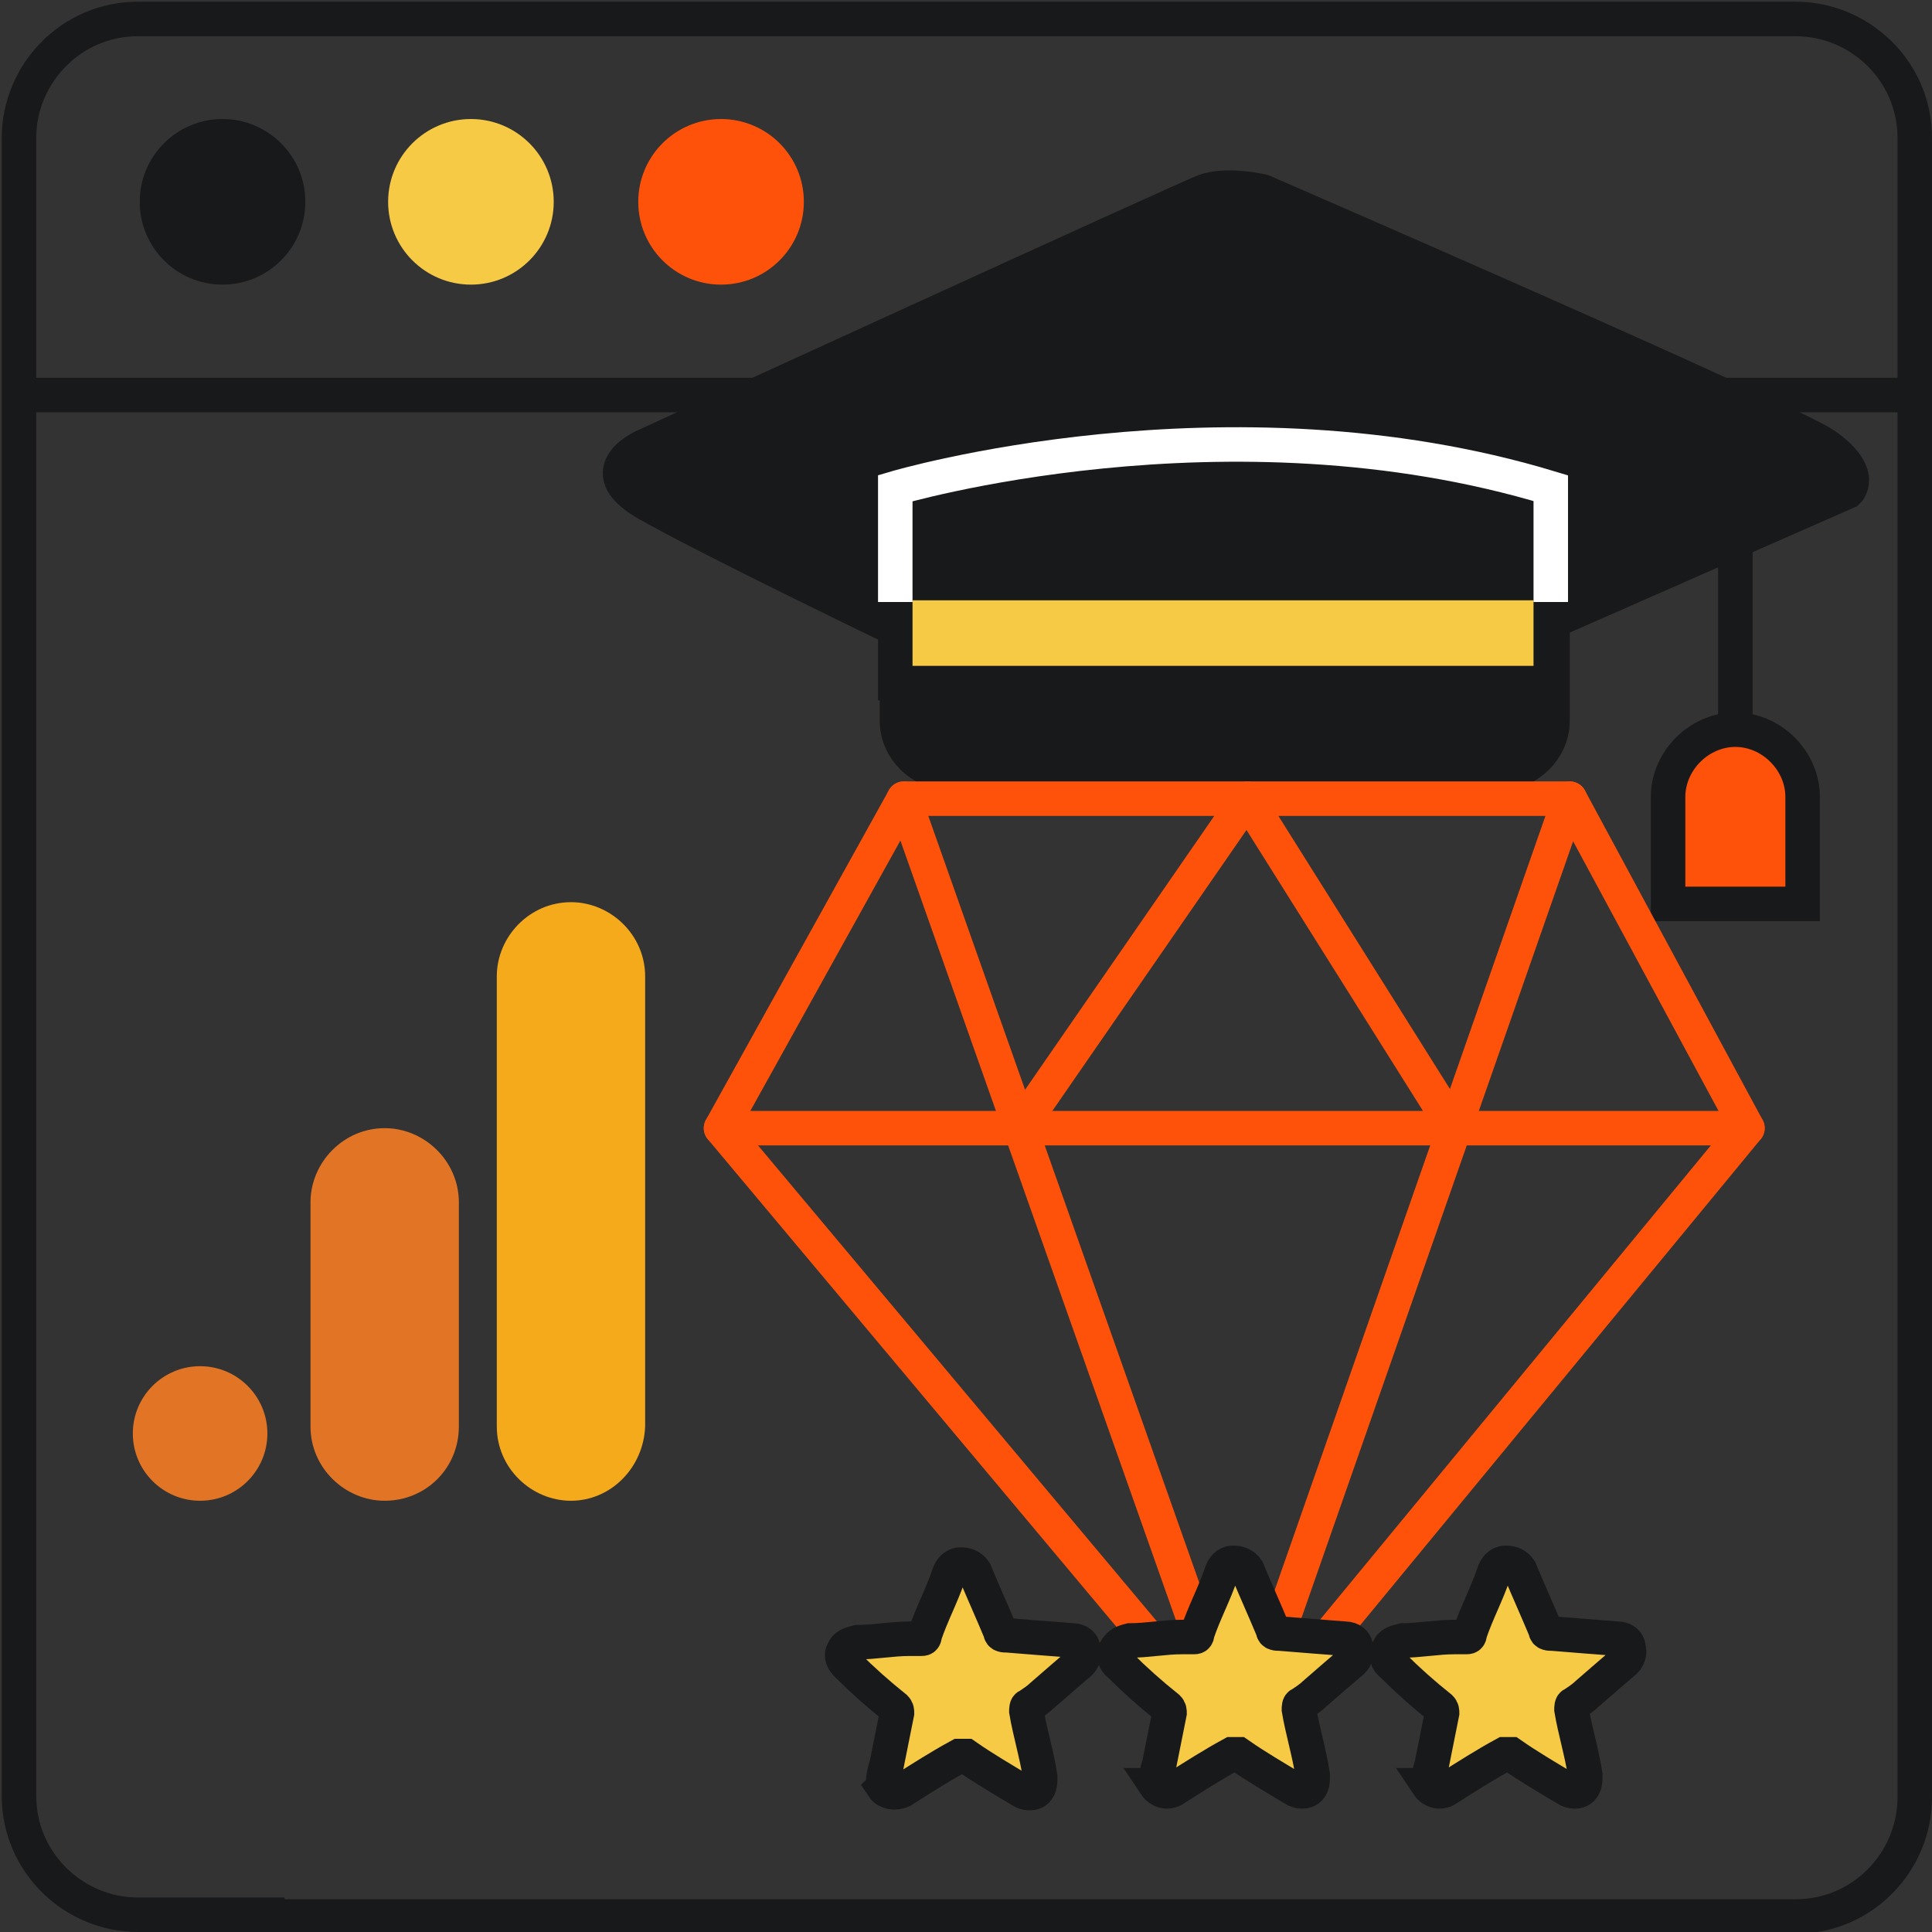 <?xml version="1.0" encoding="utf-8"?>
<!-- Generator: Adobe Illustrator 26.0.2, SVG Export Plug-In . SVG Version: 6.00 Build 0)  -->
<svg version="1.1" id="Layer_2_00000130647186327424566370000015834394687239342992_"
	 xmlns="http://www.w3.org/2000/svg" xmlns:xlink="http://www.w3.org/1999/xlink" x="0px" y="0px" viewBox="0 0 112 112"
	 style="enable-background:new 0 0 112 112;" xml:space="preserve">
<rect x="0" y="0" width="112" height="112" fill="#333333" stroke="none"/>
<style type="text/css">
	.st0{fill:none;stroke:#17191B;stroke-width:2;stroke-miterlimit:10;}
	.st1{fill:#17191B;}
	.st2{fill:#F6CA45;}
	.st3{fill:#FE520B;}
	.st4{fill:#17191B;stroke:#17191B;stroke-width:2;stroke-miterlimit:10;}
	.st5{fill:#F6CA45;stroke:#17191B;stroke-width:2;stroke-miterlimit:10;}
	.st6{fill:#FE520B;stroke:#17191B;stroke-width:2;stroke-miterlimit:10;}
	.st7{fill:none;stroke:#FFFFFF;stroke-width:2;stroke-miterlimit:10;}
	.st8{fill:none;stroke:#FE520B;stroke-width:2;stroke-linecap:round;stroke-linejoin:round;stroke-miterlimit:10;}
	.st9{fill:#F5AA1B;}
	.st10{fill:#E27525;}
</style>
<g>
	<path class="st0" d="M16.5,111H8c-3.7,0-6.9-3-6.9-6.9V8c0-3.7,3-6.9,6.9-6.9h96.1c3.7,0,6.9,3,6.9,6.9v66.7v29.5
		c0,3.7-3,6.9-6.9,6.9h-9.7H15.2"/>
	<line class="st0" x1="93.5" y1="22.9" x2="110.9" y2="22.9"/>
	<line class="st0" x1="1.1" y1="22.9" x2="89.4" y2="22.9"/>
</g>
<circle class="st1" cx="12.9" cy="11.7" r="4.8"/>
<circle class="st2" cx="27.3" cy="11.7" r="4.8"/>
<circle class="st3" cx="41.8" cy="11.7" r="4.8"/>
<g>
	<g>
		<path class="st4" d="M90.5,35.8l16.6-7.3c0,0,1.1-1-1.3-2.7c-2.4-1.6-32.6-14.7-32.6-14.7s-2.1-0.5-3.4,0
			c-1.3,0.5-32.3,14.7-32.3,14.7s-3.5,1.4,0,3.4c3.5,2,14.5,7.3,14.5,7.3"/>
		<path class="st4" d="M90,28.4v13.4c0,1.6-1.4,3-3,3H55c-1.6,0-3-1.4-3-3V28.4C51.9,28.4,71.1,22.7,90,28.4z"/>
		<rect x="51.9" y="33.8" class="st5" width="38" height="5.8"/>
		<line class="st0" x1="100.6" y1="26.9" x2="100.6" y2="42.3"/>
		<path class="st6" d="M96.7,52.4v-6.2c0-2.1,1.8-3.9,3.9-3.9l0,0c2.1,0,3.9,1.8,3.9,3.9v6.2H96.7z"/>
	</g>
	<g>
		<path class="st7" d="M51.9,34.9v-6.6c0,0,19.2-5.7,38,0v6.6"/>
	</g>
</g>
<g>
	<path class="st2" d="M-86.2,106.5c-6.3,0-12.7,0-19,0c-0.6,0-0.9-0.1-1-0.8c-0.6-4.5-1.4-9-2-13.5c-0.2-1.1-0.3-2.2-0.5-3.3
		c-0.1-0.7,0-1.3,0.6-1.7c0.6-0.4,1.2-0.3,1.8,0.1c2.7,2,5.3,4,8,6c1.5,1.1,2.6,1,3.7-0.6c2.2-3.3,4.4-6.7,6.7-10
		c1-1.5,2.5-1.5,3.5,0c2.3,3.4,4.5,6.7,6.7,10.1c1,1.5,2.1,1.7,3.5,0.6c2.7-2,5.3-4,8-6c0.6-0.5,1.2-0.6,1.9-0.2
		c0.7,0.4,0.8,1,0.6,1.8c-0.6,4.1-1.3,8.2-1.9,12.3c-0.2,1.6-0.5,3.1-0.7,4.7c-0.1,0.6-0.3,0.7-0.8,0.7c-3.4,0-6.7,0-10.1,0
		C-80.1,106.5-83.2,106.5-86.2,106.5z"/>
	<path class="st2" d="M-86.2,109.8c6.4,0,12.7,0,19.1,0c0.7,0,0.9,0.2,0.8,0.8c-0.1,1.1,0,2.3,0,3.4c0,1.6-0.9,2.4-2.5,2.4
		c-11.6,0-23.2,0-34.8,0c-1.6,0-2.4-0.8-2.5-2.5c0-1.1,0-2.3,0-3.4c0-0.7,0.2-0.8,0.8-0.8C-98.9,109.8-92.5,109.8-86.2,109.8z"/>
</g>
<g>
	<polygon class="st8" points="41.8,65.4 71.8,101.2 101.3,65.4 91,46.3 52.4,46.3 	"/>
	<polyline class="st8" points="52.4,46.3 71.8,101.2 91,46.3 	"/>
	<line class="st8" x1="41.8" y1="65.4" x2="101.3" y2="65.4"/>
	<polyline class="st8" points="59.1,65.4 72.3,46.3 84.3,65.4 	"/>
</g>
<g>
	<path class="st9" d="M33.1,87L33.1,87c-2.3,0-4.3-1.9-4.3-4.3V56.6c0-2.3,1.9-4.3,4.3-4.3h0c2.3,0,4.3,1.9,4.3,4.3v26.1
		C37.3,85.1,35.4,87,33.1,87z"/>
	<path class="st10" d="M22.3,87L22.3,87c-2.3,0-4.3-1.9-4.3-4.3v-13c0-2.3,1.9-4.3,4.3-4.3h0c2.3,0,4.3,1.9,4.3,4.3v13
		C26.6,85.1,24.7,87,22.3,87z"/>
	<circle class="st10" cx="11.6" cy="83.1" r="3.9"/>
</g>
<g>
	<g>
		<path class="st5" d="M51.2,103.3c0-0.3,0.1-0.7,0.2-1c0.2-1,0.4-2,0.6-3c0-0.1,0-0.2-0.1-0.3c-1-0.8-1.9-1.6-2.8-2.5
			c-0.2-0.2-0.4-0.5-0.2-0.8c0.1-0.3,0.4-0.4,0.8-0.5c1,0,2-0.2,3-0.2c0.2,0,0.4,0,0.7,0c0.1,0,0.2,0,0.2-0.2c0.4-1.2,1-2.3,1.4-3.5
			c0.1-0.3,0.3-0.6,0.7-0.6c0.3,0,0.6,0.1,0.8,0.4c0.5,1.2,1,2.3,1.5,3.5c0,0.2,0.2,0.2,0.4,0.2c1.2,0.1,2.5,0.2,3.8,0.3
			c0.3,0,0.6,0.2,0.6,0.5c0.1,0.3,0,0.6-0.2,0.8c-0.7,0.6-1.4,1.2-2.2,1.9c-0.2,0.2-0.5,0.4-0.8,0.6c-0.1,0-0.1,0.2-0.1,0.3
			c0.2,1.2,0.6,2.5,0.8,3.8c0,0.3,0,0.6-0.2,0.8s-0.6,0.2-0.9,0c-1-0.6-2.2-1.3-3.2-2c-0.1,0-0.2,0-0.4,0c-1.1,0.6-2.2,1.3-3.3,2
			c-0.4,0.2-0.9,0.1-1.1-0.2C51.3,103.5,51.3,103.4,51.2,103.3z"/>
	</g>
	<g>
		<path class="st5" d="M67,103.3c0-0.3,0.1-0.7,0.2-1c0.2-1,0.4-2,0.6-3c0-0.1,0-0.2-0.1-0.3c-1-0.8-1.9-1.6-2.8-2.5
			c-0.3-0.2-0.4-0.6-0.2-0.9s0.4-0.4,0.8-0.5c1,0,2-0.2,3-0.2c0.2,0,0.4,0,0.7,0c0.1,0,0.2,0,0.2-0.2c0.4-1.2,1-2.3,1.4-3.5
			c0.1-0.3,0.3-0.6,0.7-0.6c0.3,0,0.6,0.1,0.8,0.4c0.5,1.2,1,2.3,1.5,3.5c0,0.2,0.2,0.2,0.4,0.2c1.2,0.1,2.5,0.2,3.8,0.3
			c0.3,0,0.6,0.2,0.6,0.5c0.1,0.3,0,0.6-0.2,0.8c-0.7,0.6-1.4,1.2-2.2,1.9c-0.2,0.2-0.5,0.4-0.8,0.6c-0.1,0-0.1,0.2-0.1,0.3
			c0.2,1.2,0.6,2.5,0.8,3.8c0,0.3,0,0.6-0.2,0.8c-0.2,0.2-0.6,0.2-0.9,0c-1-0.6-2.2-1.3-3.2-2c-0.1,0-0.2,0-0.4,0
			c-1.1,0.6-2.2,1.3-3.3,2c-0.4,0.3-0.9,0.1-1.1-0.2C67.1,103.5,67.1,103.4,67,103.3z"/>
	</g>
	<g>
		<path class="st5" d="M82.8,103.3c0-0.3,0.1-0.7,0.2-1c0.2-1,0.4-2,0.6-3c0-0.1,0-0.2-0.1-0.3c-1-0.8-1.9-1.6-2.8-2.5
			c-0.3-0.2-0.4-0.6-0.2-0.9c0.1-0.3,0.4-0.4,0.8-0.5c1,0,2-0.2,3-0.2c0.2,0,0.4,0,0.7,0c0.1,0,0.2,0,0.2-0.2c0.4-1.2,1-2.3,1.4-3.5
			c0.1-0.3,0.3-0.6,0.7-0.6c0.3,0,0.6,0.1,0.8,0.4c0.5,1.2,1,2.3,1.5,3.5c0,0.2,0.2,0.2,0.4,0.2c1.2,0.1,2.5,0.2,3.8,0.3
			c0.3,0,0.6,0.2,0.6,0.5c0.1,0.3,0,0.6-0.2,0.8c-0.7,0.6-1.4,1.2-2.2,1.9c-0.2,0.2-0.5,0.4-0.8,0.6c-0.1,0-0.1,0.2-0.1,0.3
			c0.2,1.2,0.6,2.5,0.8,3.8c0,0.3,0,0.6-0.2,0.8c-0.2,0.2-0.6,0.2-0.9,0c-1-0.6-2.2-1.3-3.2-2c-0.1,0-0.2,0-0.4,0
			c-1.1,0.6-2.2,1.3-3.3,2c-0.4,0.3-0.9,0.1-1.1-0.2C82.9,103.5,82.8,103.4,82.8,103.3z"/>
	</g>
</g>
</svg>
